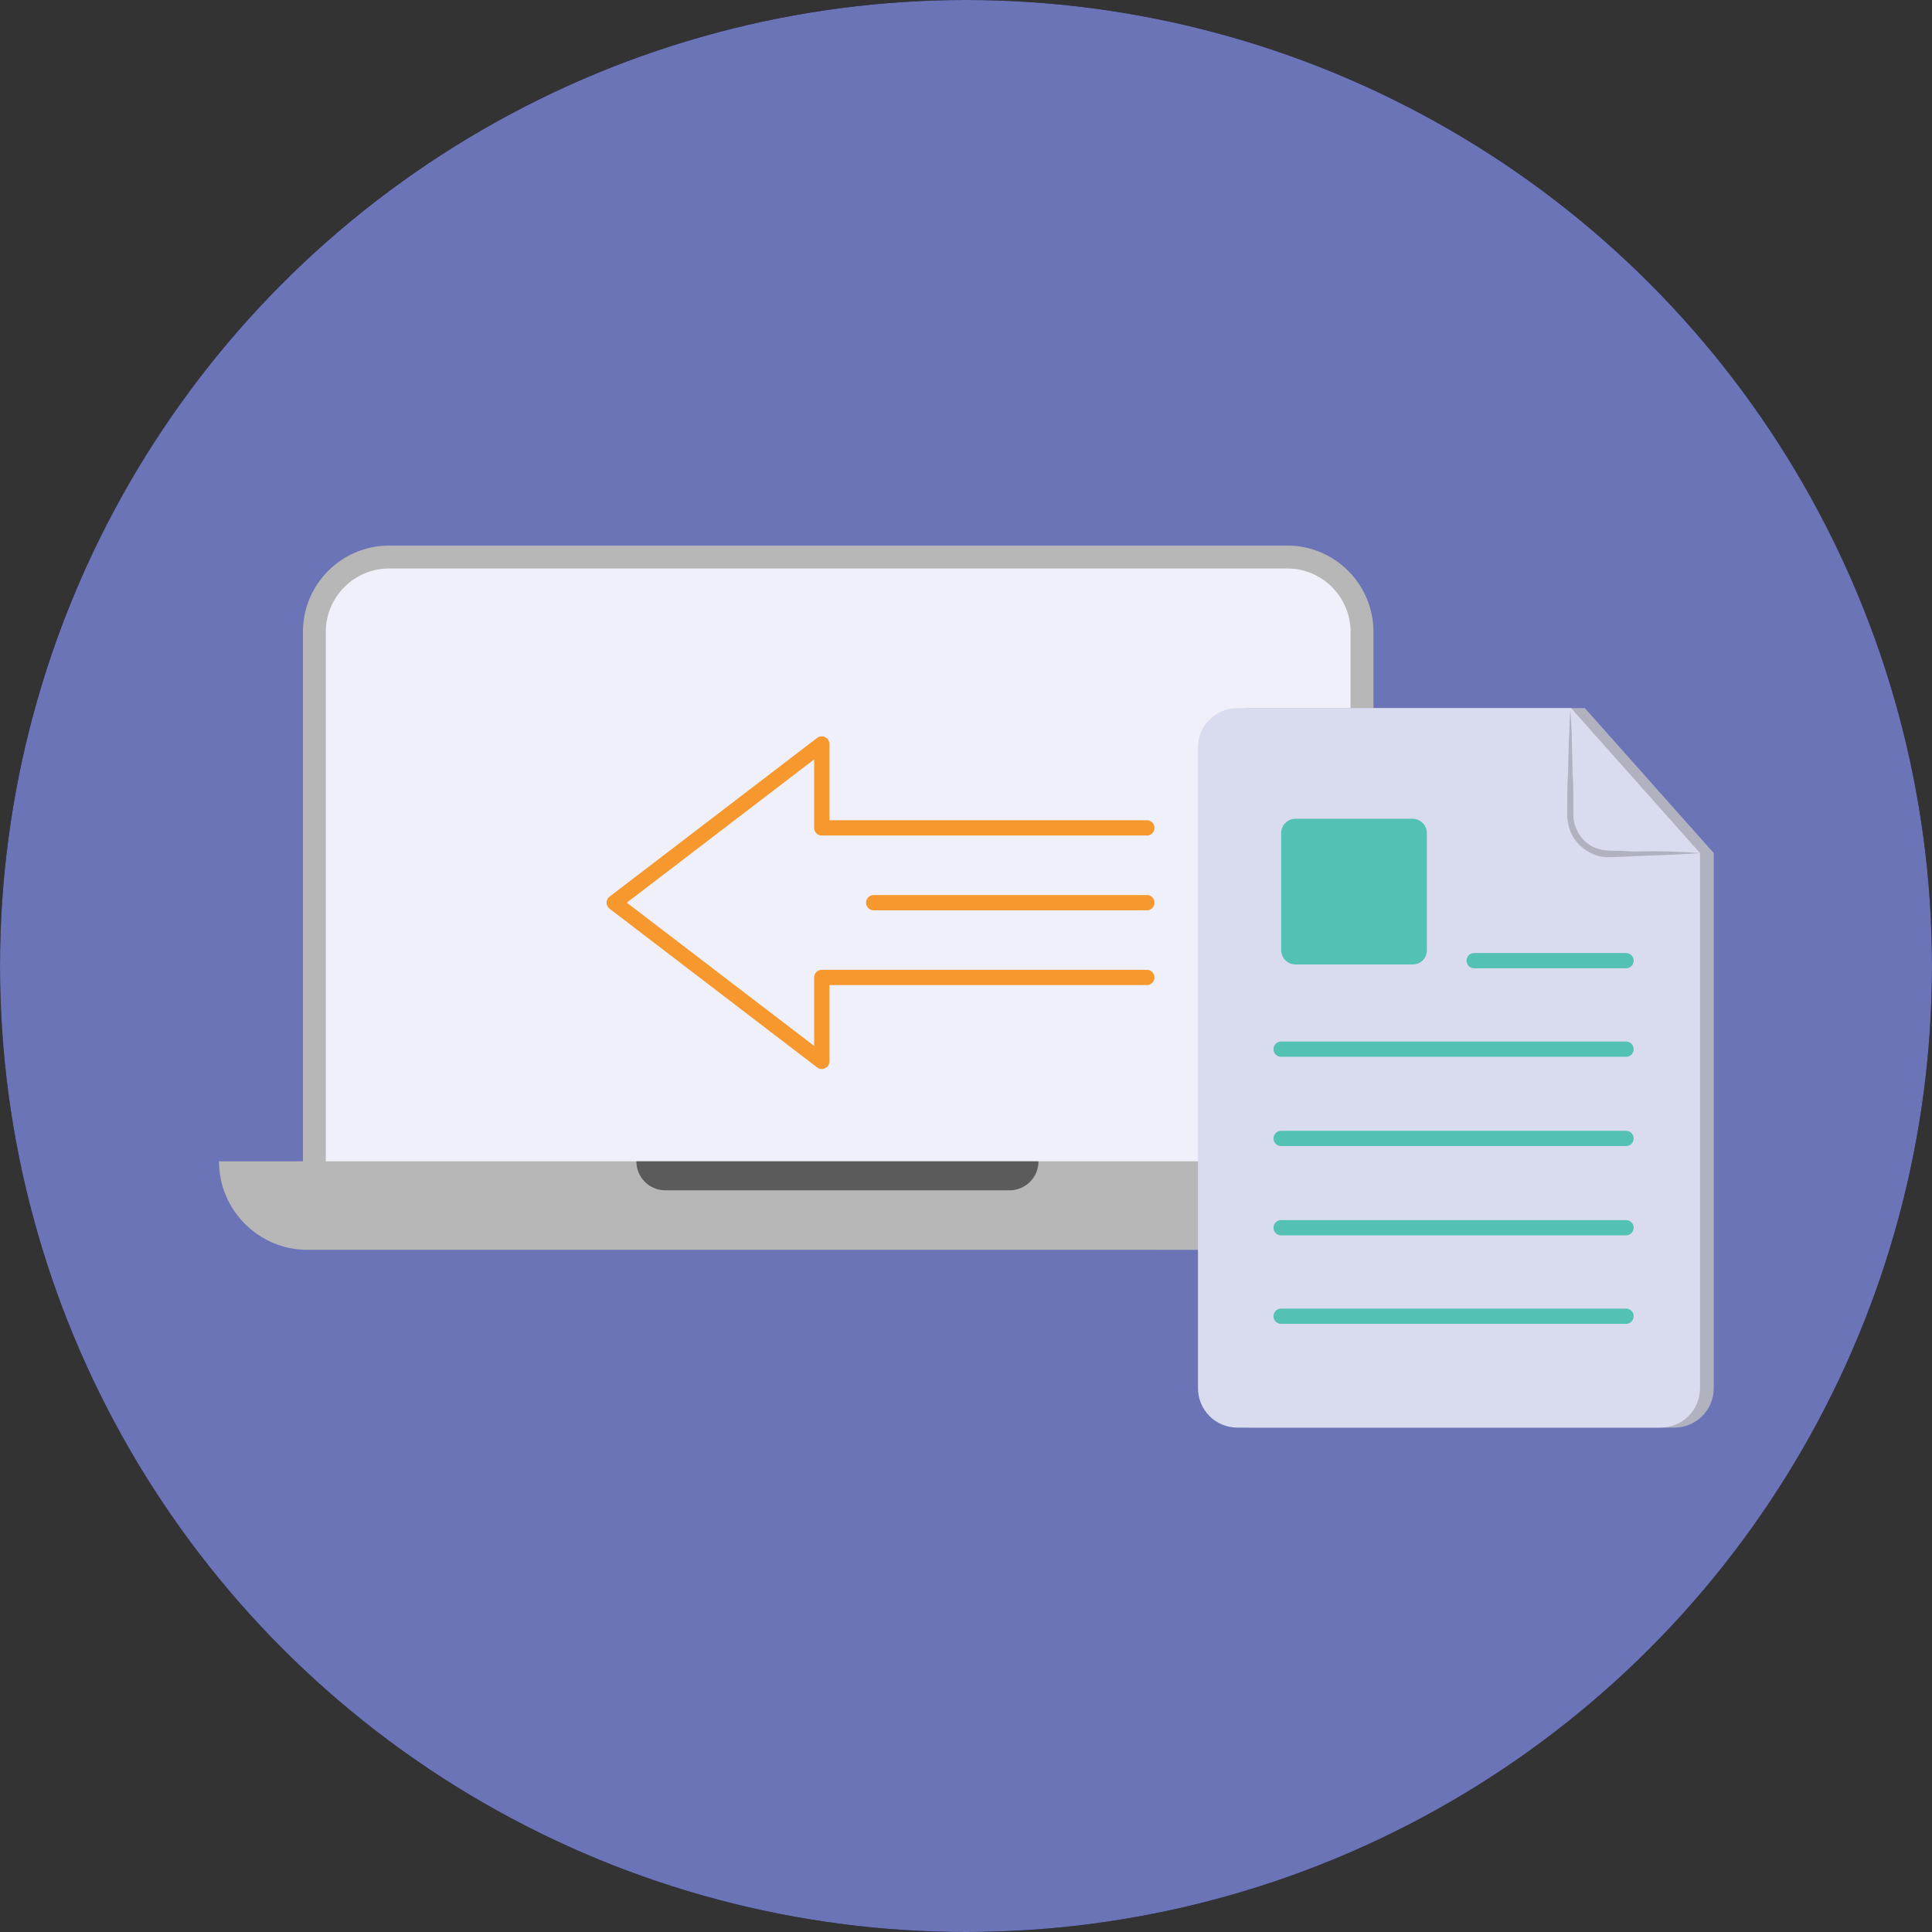 <?xml version="1.0" encoding="utf-8"?>
<!-- Generator: Adobe Illustrator 23.0.1, SVG Export Plug-In . SVG Version: 6.00 Build 0)  -->
<svg version="1.1" xmlns="http://www.w3.org/2000/svg" xmlns:xlink="http://www.w3.org/1999/xlink" x="0px" y="0px"
	 viewBox="0 0 253.2 253.2" style="enable-background:new 0 0 253.2 253.2;" xml:space="preserve">
<rect x="0" y="0" width="253.2" height="253.2" fill="#333333" stroke="none"/>
<style type="text/css">
	.st0{fill:#6A74B6;}
	.st1{fill:#EFF0F9;stroke:#B7B7B7;stroke-width:3;stroke-miterlimit:10;}
	.st2{fill:#B7B7B7;}
	.st3{fill:#5B5B5B;}
	.st4{fill:none;stroke:#F6982D;stroke-width:2;stroke-linecap:round;stroke-linejoin:round;stroke-miterlimit:10;}
	.st5{fill:#B0B2BF;}
	.st6{fill:#D9DBEE;}
	.st7{fill:#53C1B3;}
	.st8{fill:none;stroke:#53C1B3;stroke-width:2;stroke-linecap:round;stroke-linejoin:round;stroke-miterlimit:10;}
</style>
<g id="Layer_7">
	<circle cx="126.6" cy="126.6" r="126.6"/>
</g>
<g id="Layer_6">
	<circle class="st0" cx="126.6" cy="126.6" r="126.6"/>
</g>
<g id="Layer_4">
	<g>
		<path class="st1" d="M41.2,152.7V82.8c0-5.4,4.4-9.8,9.8-9.8h117.7c5.4,0,9.8,4.4,9.8,9.8v69.8"/>
		<g>
			<path class="st2" d="M191.1,152.2c0,6.4-5.2,11.6-11.6,11.6H40.3c-6.4,0-11.6-5.2-11.6-11.6H191.1z"/>
			<path class="st3" d="M136.1,152.2c0,2.1-1.7,3.8-3.8,3.8H87.2c-2.1,0-3.8-1.7-3.8-3.8H136.1z"/>
		</g>
		<g>
			<polyline class="st4" points="150.3,128.1 107.7,128.1 107.7,139.1 80.5,118.3 107.7,97.5 107.7,108.5 150.3,108.5 			"/>
			<line class="st4" x1="150.3" y1="118.3" x2="114.5" y2="118.3"/>
		</g>
		<path class="st5" d="M224.6,111.8v70.1c0,2.9-2.3,5.2-5.2,5.2H164c-2.9,0-5.2-2.3-5.2-5.2V98c0-2.9,2.3-5.2,5.2-5.2h43.7
			L224.6,111.8z"/>
		<path class="st6" d="M222.8,111.8v70.1c0,2.9-2.3,5.2-5.2,5.2h-55.4c-2.9,0-5.2-2.3-5.2-5.2V98c0-2.9,2.3-5.2,5.2-5.2h43.7
			L222.8,111.8z"/>
		<g>
			<path class="st5" d="M222.8,111.8c-2.8,0.2-5.6,0.3-8.4,0.4l-2.1,0.1c-0.7,0-1.4,0.1-2.2,0c-1.5-0.2-2.9-1.1-3.8-2.4
				c-0.4-0.6-0.7-1.4-0.8-2.1c-0.1-0.4-0.1-0.8-0.1-1.1l0-1.1c0-1.4,0-2.8,0.1-4.2l0.1-4.2c0.1-1.4,0.1-2.8,0.2-4.2
				c0.1,1.4,0.2,2.8,0.2,4.2l0.1,4.2c0.1,1.4,0.1,2.8,0.1,4.2l0,1.1c0,0.3,0,0.6,0.1,1c0.1,0.6,0.4,1.2,0.7,1.7
				c0.7,1.1,1.8,1.8,3.1,2c0.6,0.1,1.3,0.1,2,0.1l2.1,0.1C217.2,111.5,220,111.6,222.8,111.8z"/>
		</g>
		<g>
			<path class="st7" d="M185.1,126.4h-15.3c-1.1,0-1.9-0.9-1.9-1.9v-15.3c0-1.1,0.9-1.9,1.9-1.9h15.3c1.1,0,1.9,0.9,1.9,1.9v15.3
				C187,125.6,186.2,126.4,185.1,126.4z"/>
			<line class="st8" x1="167.9" y1="137.5" x2="213.1" y2="137.5"/>
			<line class="st8" x1="193.2" y1="125.9" x2="213.1" y2="125.9"/>
			<line class="st8" x1="167.9" y1="149.2" x2="213.1" y2="149.2"/>
			<line class="st8" x1="167.9" y1="160.9" x2="213.1" y2="160.9"/>
			<line class="st8" x1="167.9" y1="172.5" x2="213.1" y2="172.5"/>
		</g>
	</g>
</g>
</svg>
